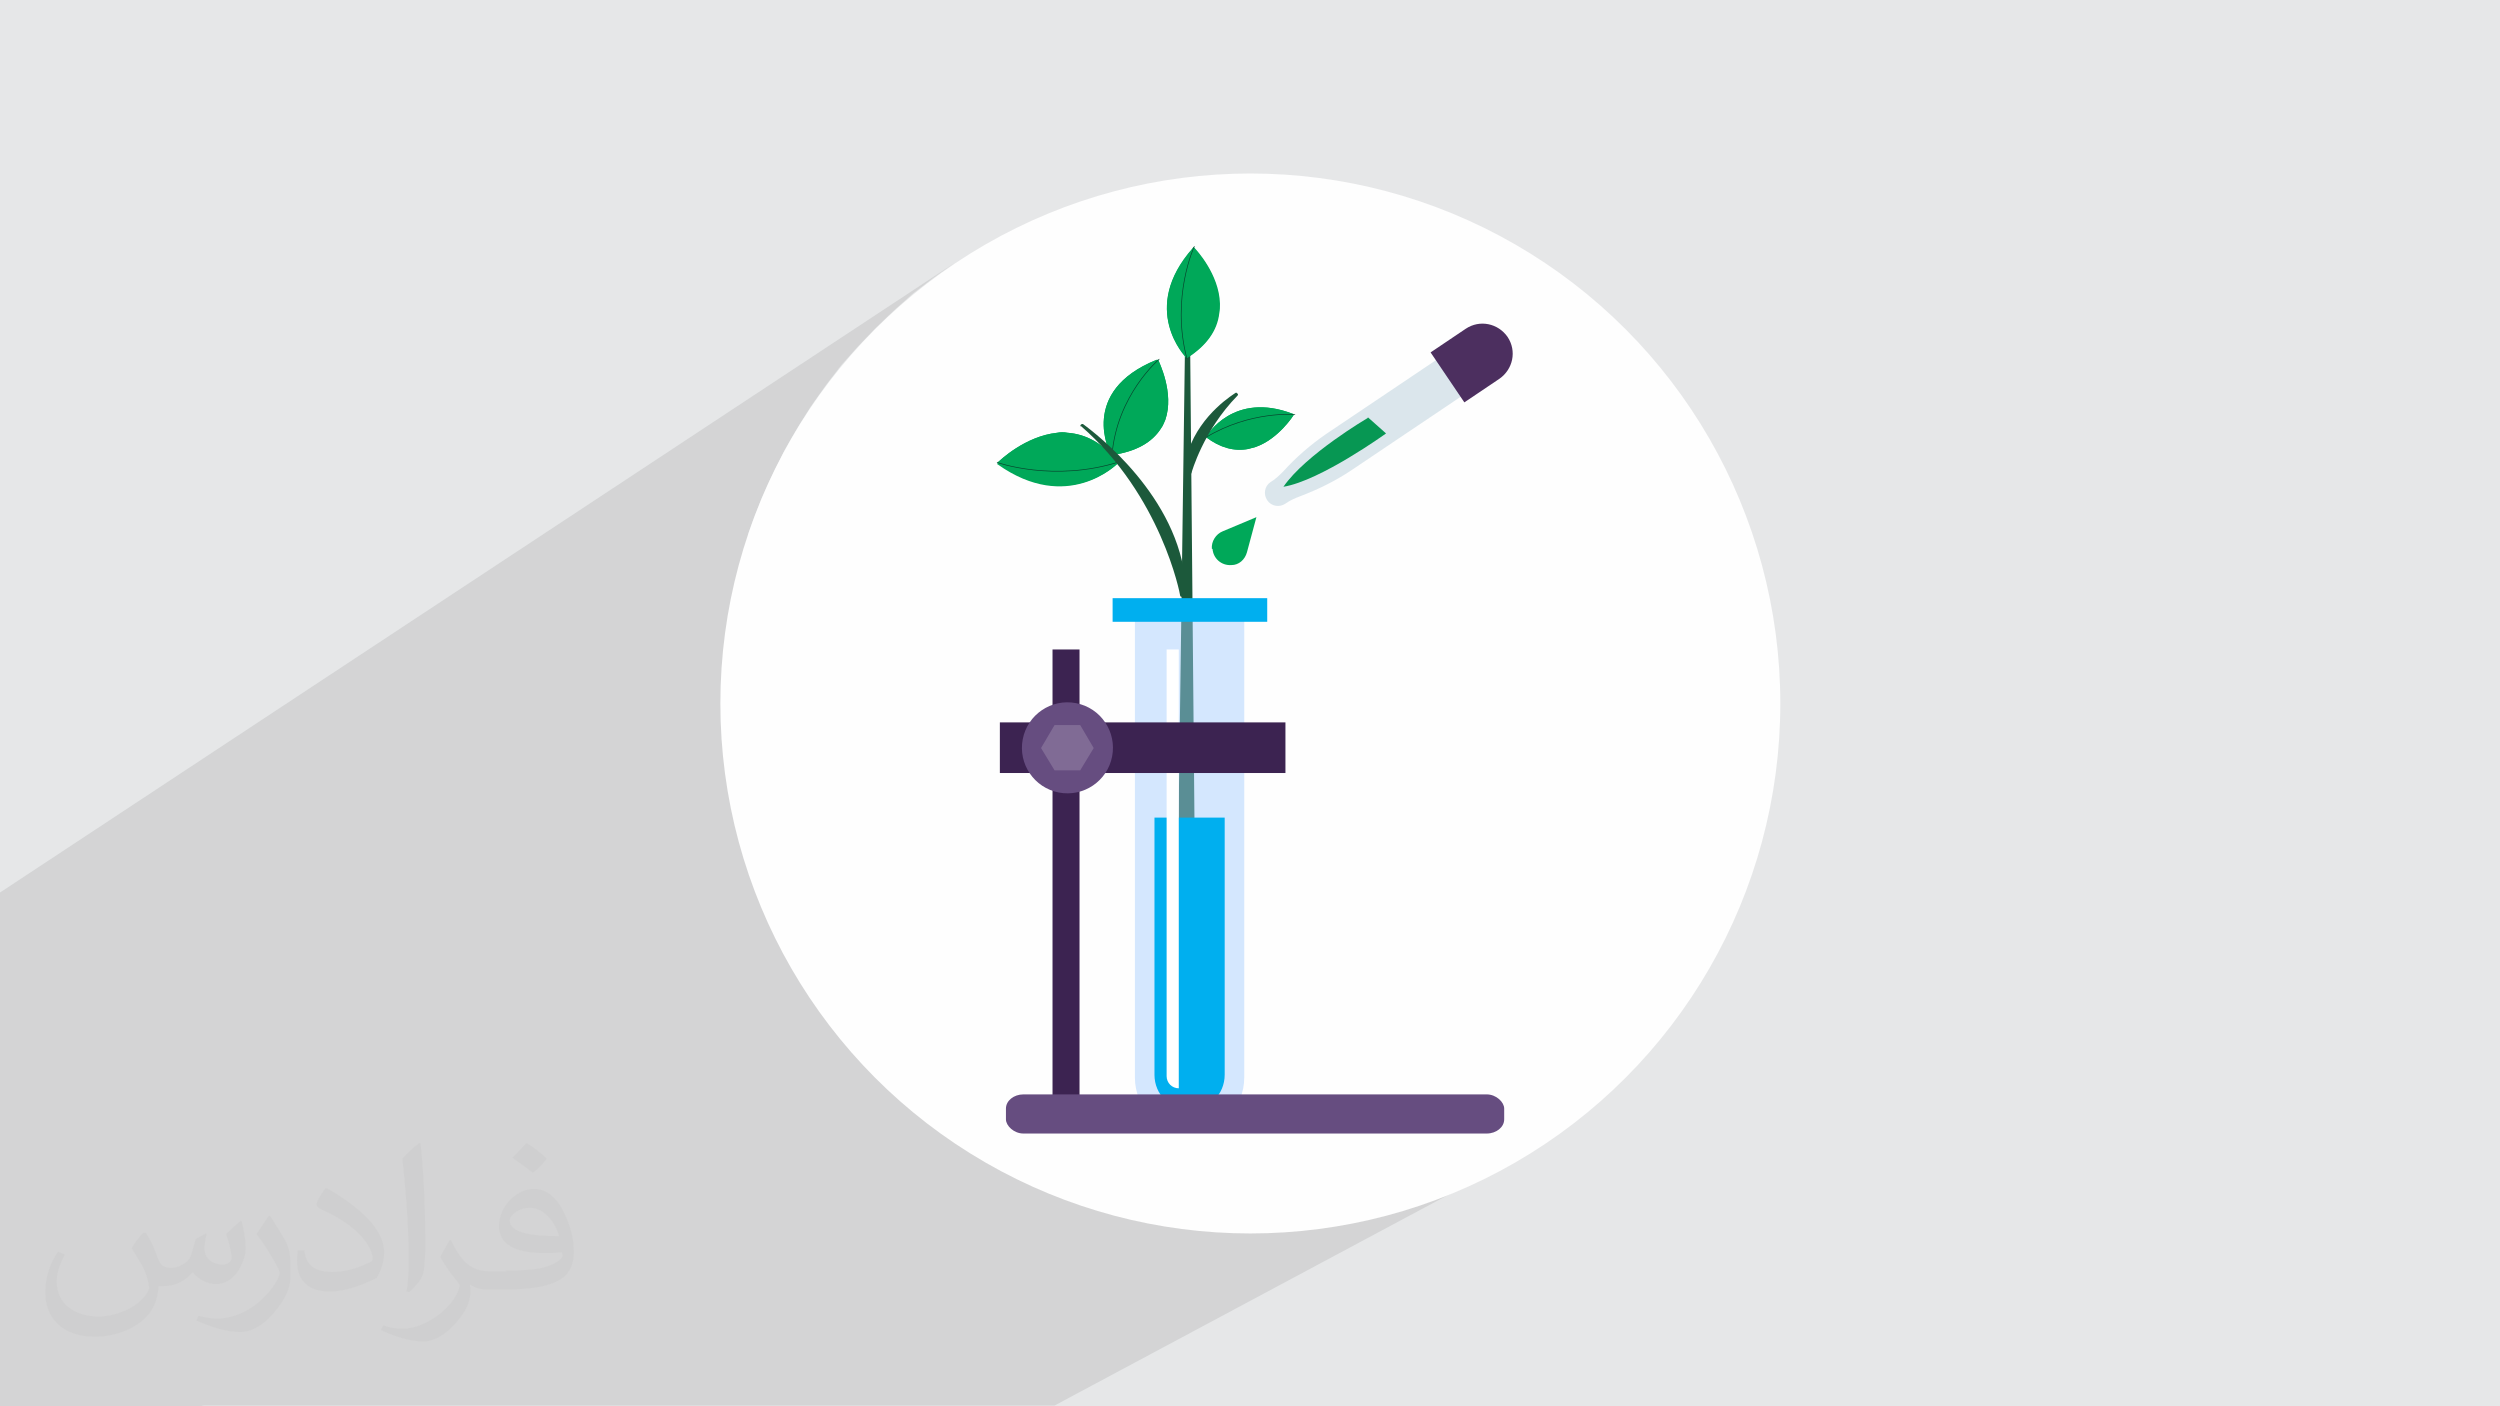 <?xml version="1.0" encoding="UTF-8"?>
<!DOCTYPE svg PUBLIC "-//W3C//DTD SVG 1.1//EN" "http://www.w3.org/Graphics/SVG/1.1/DTD/svg11.dtd">
<!-- Creator: CorelDRAW 2017 -->
<svg xmlns="http://www.w3.org/2000/svg" xml:space="preserve" width="3.703in" height="2.083in" version="1.1" style="shape-rendering:geometricPrecision; text-rendering:geometricPrecision; image-rendering:optimizeQuality; fill-rule:evenodd; clip-rule:evenodd"
viewBox="0 0 3703 2083"
 xmlns:xlink="http://www.w3.org/1999/xlink"
 enable-background="new 0 0 256 256">
 <defs>
  <style type="text/css">
   <![CDATA[
    .str0 {stroke:#07402B;stroke-width:0.965;stroke-linecap:round;stroke-linejoin:round}
    .fil5 {fill:none}
    .fil3 {fill:#FEFEFE}
    .fil15 {fill:#079753}
    .fil6 {fill:#1C593B}
    .fil9 {fill:#00AFEF}
    .fil4 {fill:#00A859}
    .fil7 {fill:#3C2351}
    .fil14 {fill:#4C2F5F}
    .fil11 {fill:#664D80}
    .fil12 {fill:#806B95}
    .fil13 {fill:#DBE6EC}
    .fil0 {fill:#E6E7E8}
    .fil10 {fill:white}
    .fil2 {fill:#373435;fill-opacity:0.031}
    .fil1 {fill:#373435;fill-opacity:0.102}
    .fil8 {fill:#A4CDFF;fill-opacity:0.459}
   ]]>
  </style>
 </defs>
 <g id="Layer_x0020_1">
  <polygon class="fil0" points="0,0 3704,0 3704,2083 0,2083 "/>
  <path class="fil1" d="M305 2083l-73 0 -40 0 -115 0 -49 0 -28 0 0 -3 0 -29 0 -11 0 -19 0 -2 0 -2 0 -7 0 -20 0 -18 0 -19 0 -1 0 -1 0 -6 0 -6 0 -10 0 -5 0 -2 0 0 0 0 0 -4 0 -1 0 -4 0 0 0 0 0 -5 0 -3 0 -6 0 0 0 -1 0 -8 0 -15 0 -7 0 -21 0 -16 0 -14 0 0 0 -12 0 0 0 0 0 -1 0 0 0 0 0 0 0 -1 0 0 0 -6 0 -1 0 -34 0 0 0 -10 0 0 0 -20 0 -2 0 -2 0 0 0 -2 0 -2 0 -1 0 -1 0 0 0 0 0 -1 0 0 0 0 0 0 0 -7 0 0 0 -5 0 -2 0 -1 0 0 0 -62 0 -1 0 0 0 0 0 0 0 0 0 0 0 0 0 0 0 -1 0 0 0 -4 0 -1 0 -3 0 0 0 -10 0 0 0 0 0 -1 0 0 0 0 0 0 0 0 0 -1 0 -1 0 0 0 -2 0 -6 0 -12 0 -93 0 -1 0 0 0 0 0 0 0 -1 0 -184 1413 -932 -31 22 -30 23 -28 25 -27 26 -26 27 -25 28 -23 30 -22 31 -20 32 -19 33 -17 34 -16 35 -14 36 -7 20 661 -427 0 0 0 1 0 1 0 0 0 0 0 0 0 0 0 0 0 0 0 0 0 0 0 0 0 0 0 0 0 0 0 0 0 1 1 1 2 2 2 3 3 4 3 4 3 5 3 5 3 6 3 6 3 7 3 7 2 7 2 8 1 8 1 8 0 2 0 2 0 2 0 2 0 2 0 2 0 2 0 2 -1 5 -1 5 -1 5 -2 5 -2 4 -2 4 -3 4 -3 4 -3 4 -3 4 -4 4 -4 4 -4 4 -5 4 -5 4 -2 1 0 0 1 96 64 -40 2 -1 1 0 0 0 0 0 0 0 0 0 0 0 0 0 0 0 0 0 0 0 0 0 0 0 0 0 0 0 0 0 0 0 0 0 -9 10 -8 10 -8 10 -7 10 -3 5 17 -11 4 -2 4 -2 4 -2 5 -2 5 -2 5 -2 5 -1 6 -1 6 -1 6 0 6 0 7 0 7 1 7 1 8 2 8 2 8 3 0 0 0 0 0 0 0 0 0 0 0 0 0 0 0 0 0 0 0 0 0 0 0 0 0 0 0 0 0 0 0 0 0 0 0 0 1 0 1 0 0 0 -2 1 0 0 -1 1 -1 2 -2 2 -2 3 -3 3 -3 4 -3 4 -4 4 -4 4 -5 4 -5 4 -5 4 -114 71 0 16 407 -253 4 -2 4 -2 4 -1 4 -1 4 -1 4 0 4 0 4 1 4 1 4 1 4 2 4 2 4 3 3 3 3 3 3 4 2 4 2 4 1 4 1 4 1 4 0 4 0 4 -1 4 -1 4 -1 4 -2 4 -2 4 -3 4 -3 3 -3 3 -4 3 -52 35 -315 193 -8 29 -1 4 -2 4 -2 3 -3 3 -3 2 -69 42 0 10 111 0 0 35 -33 20 0 129 61 0 0 75 -61 36 0 414 0 8 -1 8 -2 8 -1 2 368 0 4 0 4 1 4 2 3 3 3 3 2 4 1 4 0 4 0 15 0 4 -1 4 -2 4 -3 3 -3 3 -4 2 -263 142 20 -3 39 -7 38 -9 37 -11 36 -12 36 -14 35 -16 34 -17 -658 352 -106 0 -413 0 -61 0 -13 0 -7 0 -11 0 0 0 -2 0 -50 0 -46 0 -13 0 -9 0 -10 0 -133 0 -390 0zm1457 -1555l0 0 1 -1 -1 1z"/>
  <path class="fil2" d="M216 1826c7,11 12,21 16,33 3,7 5,19 21,19 5,0 11,-1 17,-5 7,-3 12,-9 14,-17l6 -21 15 -8 1 1c-2,8 -3,16 -3,21 0,18 15,24 27,24 7,0 13,-4 13,-10 0,-8 -4,-23 -8,-35 7,-7 14,-14 22,-20l1 1c4,15 6,30 6,40 0,10 -4,20 -8,28 -7,14 -20,25 -36,25 -12,0 -25,-6 -34,-17l-1 0c-9,10 -22,20 -43,20l-7 0c-1,14 -4,24 -9,33 -13,25 -50,42 -85,42 -49,0 -74,-28 -74,-66 0,-23 8,-45 19,-60l10 4c-7,14 -12,27 -12,40 0,35 29,52 62,52 31,0 68,-19 75,-42 -3,-25 -12,-36 -26,-59 4,-8 10,-15 17,-23l1 0 0 0 0 0 0 0 0 0zm564 -133c10,6 20,14 30,23 -6,8 -12,15 -21,21 -10,-8 -20,-15 -30,-22 7,-8 14,-15 21,-22l0 0 0 0 0 0 0 0zm5 96c-17,0 -30,11 -30,19 0,18 33,23 73,23 -5,-20 -22,-42 -43,-42l0 0 0 0 0 0zm-37 93c22,0 41,-1 55,-4 16,-4 30,-12 30,-18 0,-2 0,-3 -1,-5 -9,1 -19,1 -28,1 -29,0 -52,-7 -61,-23 -2,-5 -4,-10 -4,-16 0,-16 7,-31 19,-42 10,-9 21,-14 33,-14 21,0 37,16 48,43 6,14 11,30 11,51 0,14 -4,25 -12,34 -16,15 -45,21 -90,21l-20 0 0 0 -5 0c-11,0 -19,-2 -26,-7l-1 0c0,3 1,5 1,8 0,10 -3,23 -10,33 -20,30 -42,43 -60,43 -19,0 -42,-7 -63,-17l4 -7c7,3 16,5 29,5 34,0 78,-33 84,-64 -1,-3 -4,-6 -7,-10 -10,-12 -16,-22 -22,-32 5,-10 10,-18 14,-25l2 0c14,29 28,46 57,46l5 0 0 0 21 0 0 0zm-146 31c3,-14 3,-29 3,-43l0 -21c0,-39 -5,-96 -9,-133 7,-8 17,-17 25,-23l2 1c5,47 7,101 7,151 0,13 -1,26 -2,35 -1,12 -8,21 -22,34l-3 -1 0 0 0 0 0 0 0 0zm-151 -62c1,18 10,33 41,33 20,0 36,-5 55,-14 3,-1 5,-3 5,-5 0,-12 -9,-27 -24,-41 -14,-13 -34,-25 -51,-32 -6,-3 -8,-5 -8,-8 0,-5 7,-16 13,-24l2 0c20,11 43,27 60,44 15,16 25,33 25,51 0,13 -4,26 -11,38 -23,11 -46,20 -70,20 -29,0 -48,-14 -48,-45 0,-3 0,-9 1,-16l10 0 0 0 0 0 0 0 0 0zm-52 -52l18 29c7,11 13,22 13,41l0 24c0,19 -12,39 -32,60 -15,14 -29,20 -42,20 -19,0 -40,-6 -65,-17l3 -7c8,2 17,4 28,4 36,0 72,-26 89,-58 2,-4 3,-7 3,-9 0,-4 -2,-8 -4,-11 -9,-17 -19,-33 -30,-47 6,-9 12,-18 18,-27l2 0 0 0 0 0 0 0z"/>
  <g id="_2044159993952">
   <circle class="fil3" cx="1852" cy="1042" r="785"/>
   <g>
    <g>
     <g>
      <g>
       <path class="fil4" d="M1787 647c0,0 0,-1 0,-1 1,-1 40,-67 128,-33 1,0 1,1 1,1 0,0 0,0 0,0 -9,-1 -69,-3 -129,33z"/>
       <path class="fil4" d="M1916 614c0,0 0,1 0,1 0,0 -22,35 -56,47 -4,1 -7,2 -11,3 -21,4 -42,-2 -62,-17 0,0 0,-1 -1,-1 60,-36 120,-34 130,-33z"/>
      </g>
      <g>
       <g>
        <path class="fil4" d="M1787 646c1,-1 40,-67 128,-33 1,0 1,1 1,1 0,0 0,0 0,0 0,0 0,1 0,1 0,0 -22,35 -56,47 -4,1 -7,2 -11,3 -21,4 -42,-2 -62,-17 0,0 0,-1 -1,-1 0,-1 0,-1 1,-1z"/>
       </g>
       <path class="fil5 str0" d="M1918 614c0,0 -66,-6 -132,34"/>
      </g>
     </g>
     <g>
      <g>
       <path class="fil4" d="M1646 673c-1,0 -1,-1 -1,-1 -1,-1 -48,-92 68,-139 1,0 1,0 2,0 0,0 0,0 0,0 -9,8 -62,58 -69,140z"/>
       <path class="fil4" d="M1715 533c1,0 1,1 1,1 0,1 24,48 10,88 -2,4 -3,8 -6,12 -13,21 -37,35 -73,40 -1,0 -1,0 -1,0 7,-82 60,-133 69,-140z"/>
      </g>
      <g>
       <g>
        <path class="fil4" d="M1645 672c-1,-1 -48,-92 68,-139 1,0 1,0 2,0 0,0 0,0 0,0 1,0 1,1 1,1 0,1 24,48 10,88 -2,4 -3,8 -6,12 -13,21 -37,35 -73,40 -1,0 -1,0 -1,0 -1,-1 -1,-1 -1,-1z"/>
       </g>
       <path class="fil5 str0" d="M1717 532c0,0 -63,53 -70,143"/>
      </g>
     </g>
     <g>
      <g>
       <path class="fil4" d="M1656 685c0,1 0,1 -1,2 -1,1 -74,74 -177,1 -1,0 -1,-1 -1,-2 0,0 0,0 0,0 12,4 89,26 178,-1z"/>
       <path class="fil4" d="M1478 685c0,-1 0,-1 1,-1 1,-1 39,-38 87,-43 5,-1 10,-1 15,0 28,2 53,16 75,43 0,0 0,1 0,1 -89,27 -165,5 -178,1z"/>
      </g>
      <g>
       <g>
        <path class="fil4" d="M1656 686c-1,1 -74,74 -177,1 -1,0 -1,-1 -1,-2 0,0 0,0 0,0 0,-1 0,-1 1,-1 1,-1 39,-38 87,-43 5,-1 10,-1 15,0 28,2 53,16 75,43 0,0 0,1 0,1 0,1 0,1 0,2z"/>
       </g>
       <path class="fil5 str0" d="M1477 685c0,0 84,30 181,-1"/>
      </g>
     </g>
     <path class="fil6" d="M1830 582c1,-1 2,0 3,1 1,1 1,2 0,3 -51,52 -68,114 -68,114 0,1 -1,2 -2,2 0,0 0,0 0,0 -1,0 -2,-1 -2,-2l-1 -31c0,0 0,-1 0,-1 19,-56 69,-85 70,-86z"/>
     <path class="fil6" d="M1601 632c-1,-1 -1,-2 0,-3 1,-1 2,-1 3,-1 1,1 126,88 149,214l-1 40c0,1 -1,2 -2,2 0,0 0,0 0,0 -1,0 -2,-1 -2,-2 0,-2 -28,-148 -147,-251z"/>
     <path class="fil6" d="M1755 527c0,-2 2,-3 4,-3 0,0 0,0 0,0 2,0 4,2 4,4l10 1100c0,1 0,1 -1,1 0,0 -1,1 -1,1l-29 0c-1,0 -1,0 -1,-1 0,0 -1,-1 -1,-1l15 -1100z"/>
     <g>
      <g>
       <path class="fil4" d="M1758 530c-1,0 -1,0 -1,-1 -1,-1 -70,-72 10,-162 0,-1 1,-1 2,-1 0,0 0,0 0,0 -5,11 -32,81 -11,163z"/>
       <path class="fil4" d="M1768 367c1,0 1,0 1,1 1,1 36,38 37,82 0,5 0,9 -1,14 -3,26 -19,48 -47,66 0,0 -1,0 -1,0 -21,-83 6,-152 10,-163z"/>
      </g>
      <g>
       <g>
        <path class="fil4" d="M1757 530c-1,-1 -70,-72 10,-162 0,-1 1,-1 2,-1 0,0 0,0 0,0 1,0 1,0 1,1 1,1 36,38 37,82 0,5 0,9 -1,14 -3,26 -19,48 -47,66 0,0 -1,0 -1,0 -1,1 -2,0 -2,0z"/>
       </g>
       <path class="fil5 str0" d="M1769 365c0,0 -35,75 -11,166"/>
      </g>
     </g>
     <path class="fil7" d="M1579 1668l0 0c-11,0 -20,-9 -20,-20l0 -686 40 0 0 686c0,11 -9,20 -20,20z"/>
     <path class="fil8" d="M1843 902l0 694c0,45 -36,81 -81,81l0 0c-45,0 -81,-36 -81,-81l0 -694 162 0z"/>
     <path class="fil9" d="M1814 1211l0 381c0,29 -23,52 -52,52l0 0c-29,0 -52,-23 -52,-52l0 -381 104 0z"/>
     <rect class="fil9" x="1648" y="886" width="229" height="35"/>
     <path class="fil10" d="M1746 962l0 650 0 0c-10,0 -18,-8 -18,-18l0 -632 18 0z"/>
     <rect class="fil7" x="1481" y="1070" width="423" height="75"/>
     <circle class="fil11" transform="matrix(0.25 -1.298 1.298 0.25 1581.09 1107.69)" r="51"/>
     <polygon class="fil12" points="1600,1074 1562,1074 1542,1108 1562,1141 1600,1141 1620,1108 "/>
     <path class="fil13" d="M2177 578l-36 -54 -177 119c-23,16 -44,34 -63,55l0 0c-6,6 -12,12 -19,16l0 0c-9,6 -11,18 -5,27l0 0c6,9 18,11 27,5l0 0c7,-5 14,-8 22,-11l0 0c26,-10 51,-22 75,-38l177 -119z"/>
     <path class="fil14" d="M2169 596l-50 -74 52 -35c21,-14 48,-8 62,12l0 0c14,21 8,48 -12,62l-52 35z"/>
     <path class="fil15" d="M2026 619c0,0 -92,54 -125,102 55,-9 152,-79 152,-79l-27 -24z"/>
     <path class="fil4" d="M1795 813l0 0c-1,-11 6,-22 16,-26l50 -21 -14 52c-3,11 -12,19 -23,19l0 0c-15,1 -27,-10 -28,-24z"/>
    </g>
    <rect class="fil11" x="1490" y="1621" width="738" height="58" rx="26" ry="21"/>
   </g>
  </g>
 </g>
</svg>
